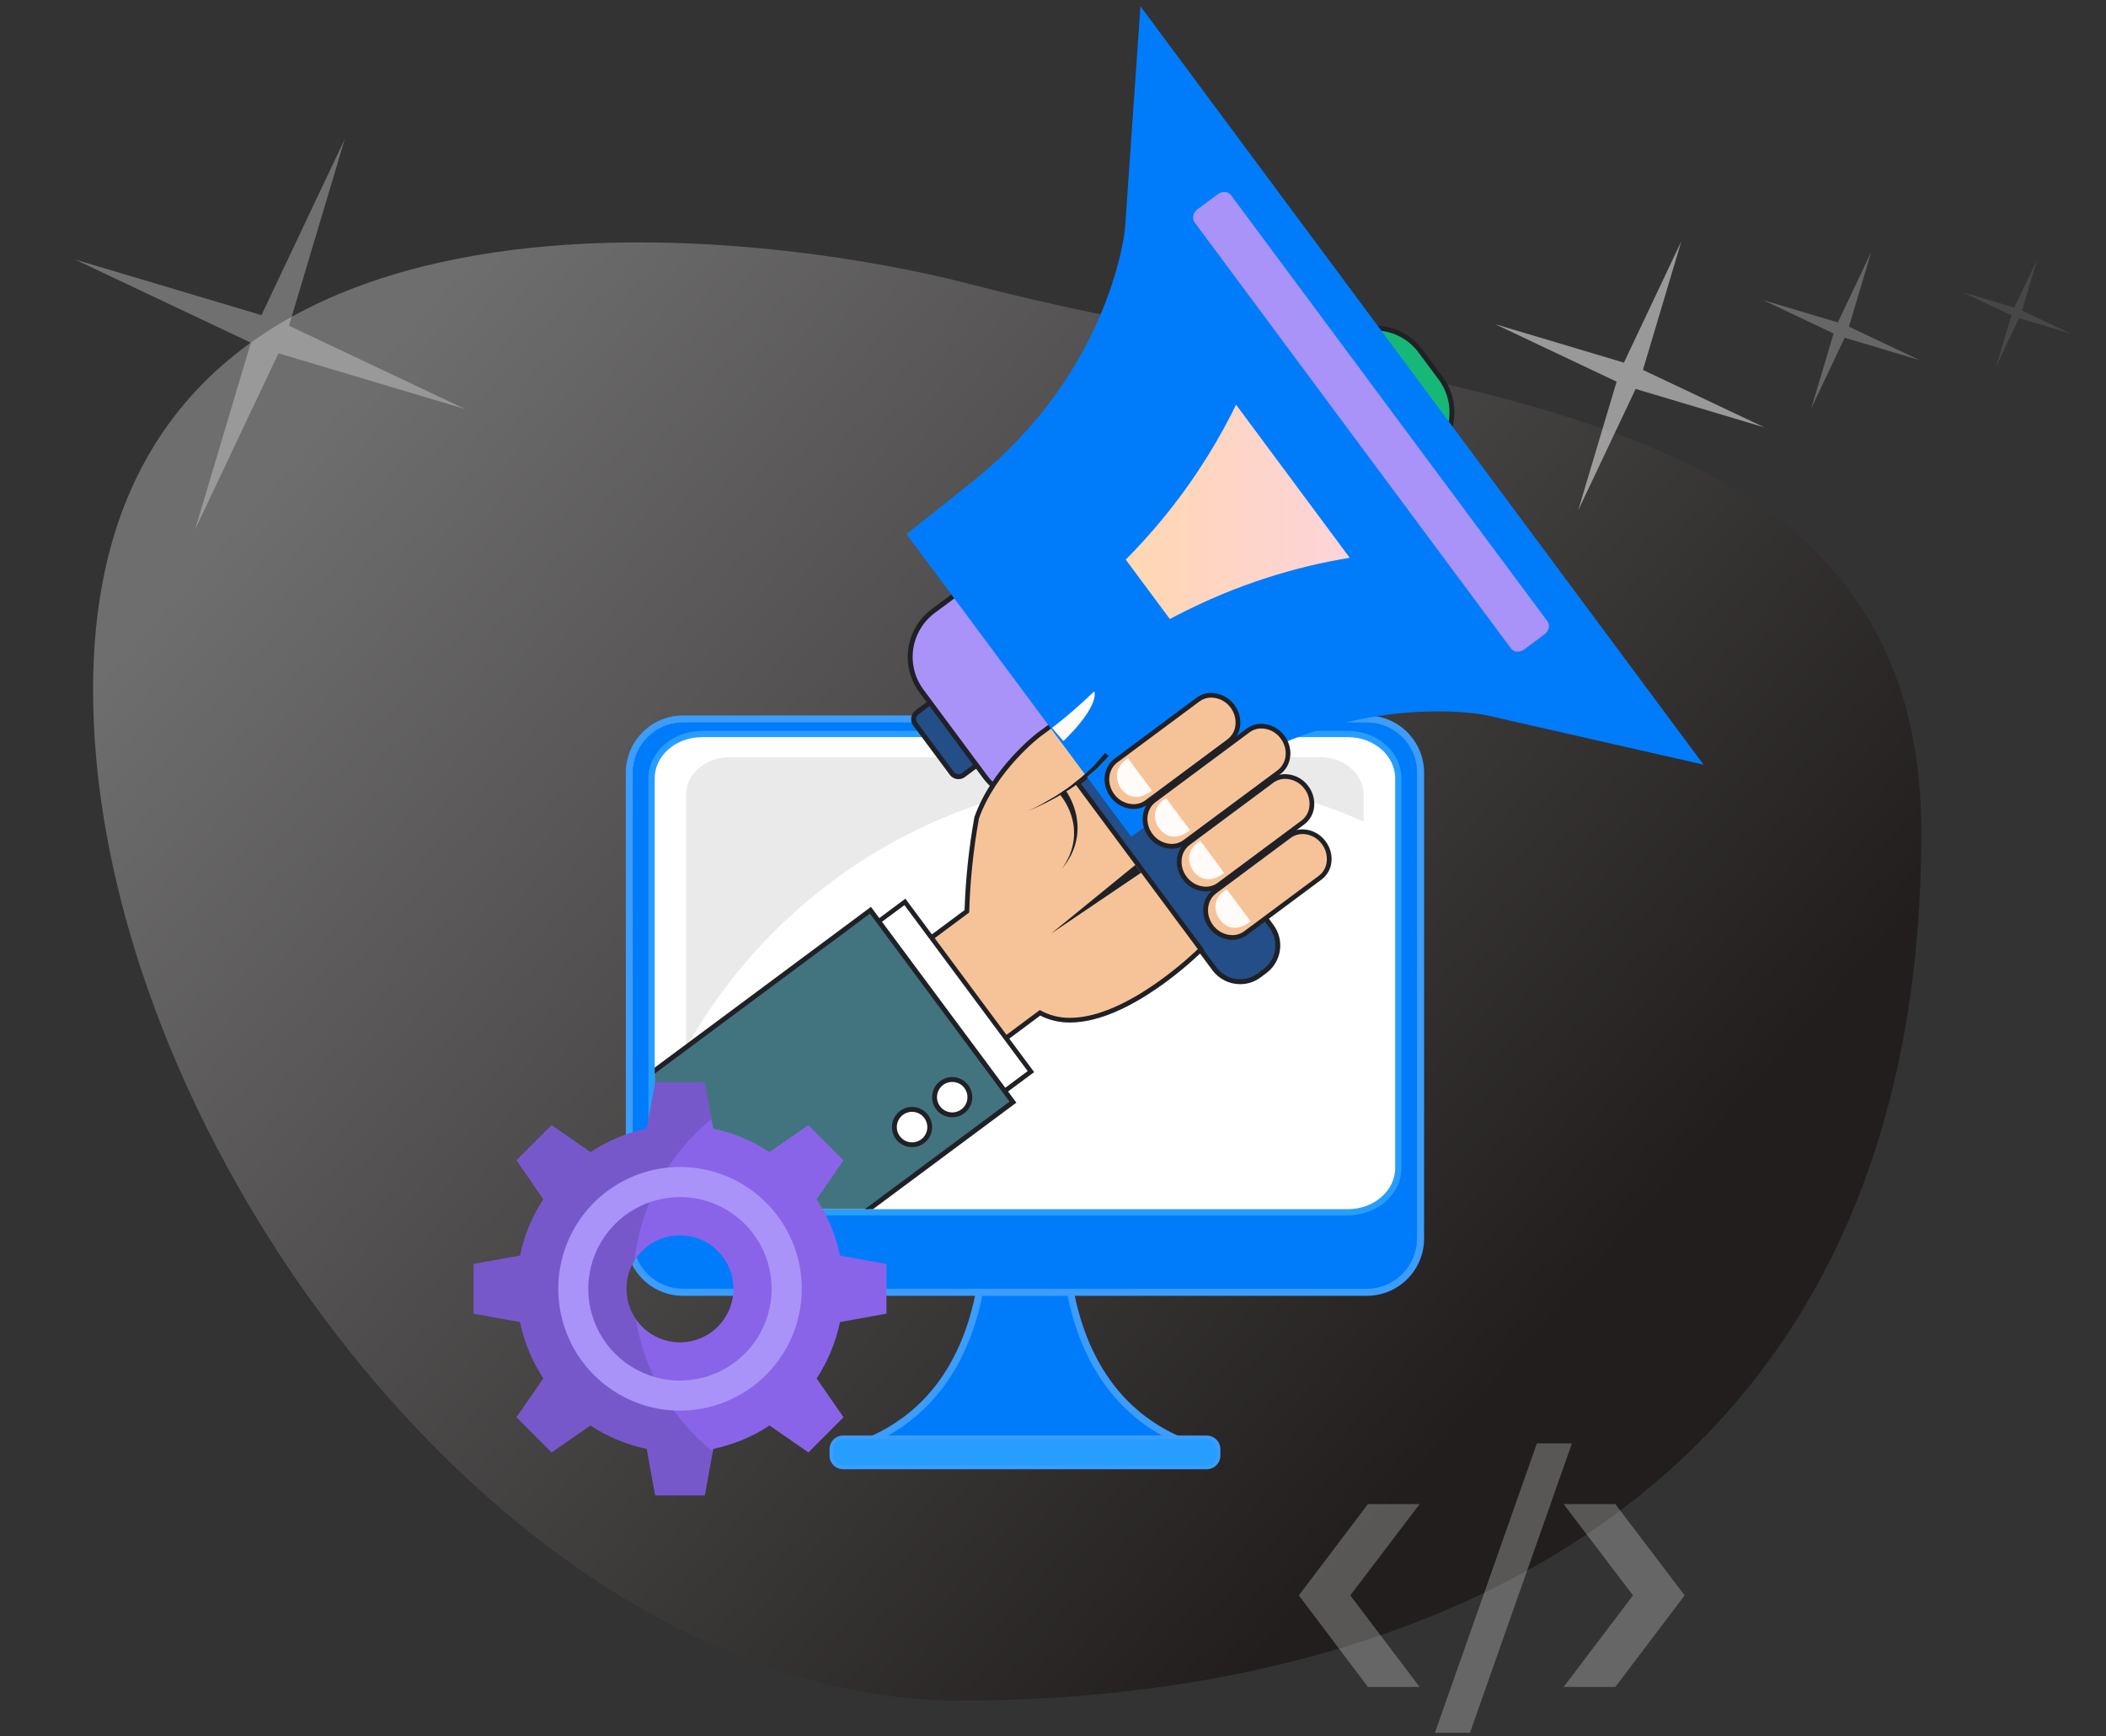 <svg width="131" height="108" viewBox="0 0 131 108" fill="none" xmlns="http://www.w3.org/2000/svg">
<rect x="0" y="0" width="131" height="108" fill="#333333" stroke="none"/>
<path d="M119.512 51.785C119.512 93.414 87.961 105.793 59.717 105.793C31.473 105.793 4.812 69.512 5.819 41.378C6.98 9.003 47.003 14.207 60.346 17.675C87.675 24.781 119.512 23.635 119.512 51.785Z" fill="url(#paint0_linear_552_11646)"/>
<path d="M53.643 90.26C53.593 90.258 53.544 90.239 53.506 90.206C53.468 90.172 53.443 90.127 53.434 90.077C53.426 90.028 53.435 89.976 53.459 89.932C53.484 89.888 53.523 89.854 53.569 89.835C61.779 86.744 61.237 76.737 61.232 76.637C61.23 76.607 61.234 76.576 61.244 76.548C61.254 76.52 61.27 76.494 61.291 76.472C61.312 76.45 61.337 76.432 61.364 76.42C61.392 76.408 61.422 76.402 61.452 76.402H66.068C66.098 76.402 66.128 76.408 66.156 76.42C66.183 76.432 66.208 76.45 66.229 76.472C66.25 76.494 66.266 76.52 66.276 76.548C66.286 76.576 66.29 76.607 66.288 76.637C66.282 76.737 65.741 86.741 73.951 89.835C73.998 89.854 74.037 89.889 74.061 89.933C74.085 89.978 74.094 90.029 74.085 90.079C74.076 90.129 74.05 90.174 74.011 90.207C73.973 90.24 73.924 90.259 73.873 90.26H53.643Z" fill="#007CFA"/>
<path d="M66.062 76.623C66.062 76.623 65.4 86.851 73.866 90.041H53.644C62.107 86.852 61.448 76.623 61.448 76.623H66.064M66.064 76.181H61.448C61.388 76.181 61.329 76.194 61.273 76.217C61.218 76.241 61.168 76.276 61.127 76.32C61.086 76.363 61.054 76.415 61.033 76.472C61.013 76.528 61.004 76.588 61.007 76.649C61.007 76.674 61.154 79.184 60.289 82.033C59.142 85.803 56.854 88.361 53.487 89.627C53.392 89.665 53.314 89.735 53.265 89.824C53.215 89.913 53.199 90.016 53.217 90.117C53.235 90.217 53.287 90.308 53.365 90.374C53.442 90.44 53.54 90.477 53.642 90.479H73.864C73.966 90.477 74.064 90.44 74.141 90.374C74.219 90.308 74.271 90.217 74.289 90.117C74.307 90.016 74.29 89.913 74.241 89.824C74.192 89.735 74.113 89.665 74.019 89.627C70.651 88.358 68.363 85.801 67.216 82.033C66.35 79.184 66.496 76.674 66.499 76.649C66.502 76.588 66.493 76.528 66.473 76.472C66.452 76.415 66.42 76.363 66.379 76.32C66.338 76.276 66.288 76.241 66.233 76.217C66.177 76.194 66.118 76.181 66.058 76.181H66.064Z" fill="#3C9DFF"/>
<path d="M42.482 80.393C41.597 80.392 40.75 80.04 40.124 79.414C39.499 78.788 39.147 77.939 39.146 77.055V48.066C39.147 47.181 39.499 46.333 40.124 45.707C40.75 45.081 41.597 44.729 42.482 44.728H85.026C85.91 44.729 86.758 45.081 87.383 45.707C88.009 46.333 88.36 47.181 88.361 48.066V77.055C88.36 77.939 88.009 78.788 87.383 79.414C86.758 80.04 85.91 80.392 85.026 80.393H42.482Z" fill="#007CFA"/>
<path d="M85.027 44.949C85.852 44.951 86.644 45.281 87.227 45.865C87.811 46.449 88.14 47.241 88.142 48.067V77.055C88.14 77.882 87.811 78.673 87.227 79.257C86.644 79.842 85.853 80.171 85.027 80.174H42.483C41.657 80.171 40.866 79.842 40.282 79.258C39.698 78.673 39.369 77.882 39.367 77.055V48.067C39.37 47.241 39.699 46.449 40.282 45.865C40.866 45.281 41.657 44.951 42.483 44.949H85.027ZM85.027 44.508H42.483C41.54 44.509 40.637 44.884 39.97 45.551C39.304 46.218 38.929 47.122 38.928 48.065V77.054C38.928 77.997 39.303 78.902 39.97 79.569C40.636 80.236 41.54 80.611 42.483 80.612H85.027C85.97 80.611 86.873 80.236 87.54 79.569C88.206 78.902 88.581 77.997 88.582 77.054V48.067C88.581 47.124 88.206 46.219 87.54 45.552C86.873 44.885 85.969 44.51 85.027 44.509V44.508Z" fill="#3C9DFF"/>
<path d="M85.027 44.949H42.483C41.657 44.951 40.866 45.281 40.282 45.865C39.698 46.449 39.369 47.241 39.367 48.067V76.625H88.142V48.067C88.14 47.241 87.811 46.449 87.227 45.865C86.643 45.281 85.852 44.951 85.027 44.949Z" fill="#007CFA"/>
<path d="M43.665 75.418C41.936 75.418 40.529 74.182 40.529 72.665V48.414C40.529 46.898 41.936 45.664 43.665 45.664H83.842C85.57 45.664 86.976 46.898 86.976 48.414V72.665C86.976 74.182 85.57 75.418 83.842 75.418H43.665Z" fill="white"/>
<path d="M83.842 45.858C85.46 45.858 86.783 47.008 86.783 48.414V72.665C86.783 74.074 85.46 75.223 83.842 75.223H43.665C42.047 75.223 40.724 74.074 40.724 72.665V48.414C40.724 47.008 42.047 45.858 43.665 45.858H83.842ZM83.842 45.471H43.665C41.827 45.471 40.335 46.791 40.335 48.414V72.665C40.335 74.289 41.829 75.608 43.665 75.608H83.842C85.68 75.608 87.169 74.284 87.169 72.665V48.414C87.169 46.791 85.677 45.471 83.842 45.471Z" fill="#279EFF"/>
<g opacity="0.15">
<path d="M48.132 57.974C52.841 53.257 58.866 50.077 65.416 48.852C71.965 47.628 78.732 48.416 84.825 51.113V49.447C84.825 48.159 83.613 47.105 82.132 47.105H45.365C43.885 47.105 42.673 48.159 42.673 49.447V65.194C44.152 62.547 45.989 60.118 48.132 57.974Z" fill="#757575"/>
</g>
<path d="M52.443 91.288C52.248 91.288 52.061 91.211 51.923 91.073C51.785 90.935 51.708 90.747 51.708 90.552V90.15C51.708 89.955 51.785 89.767 51.923 89.629C52.061 89.492 52.248 89.414 52.443 89.414H75.069C75.264 89.414 75.451 89.492 75.589 89.629C75.727 89.767 75.805 89.955 75.805 90.15V90.552C75.805 90.747 75.727 90.935 75.589 91.073C75.451 91.211 75.264 91.288 75.069 91.288H52.443Z" fill="#279EFF"/>
<path d="M75.069 89.528C75.234 89.529 75.392 89.595 75.508 89.712C75.625 89.828 75.691 89.987 75.691 90.151V90.551C75.691 90.716 75.625 90.875 75.509 90.992C75.392 91.109 75.234 91.174 75.069 91.175H52.443C52.278 91.174 52.12 91.109 52.003 90.992C51.886 90.875 51.82 90.716 51.82 90.551V90.149C51.821 89.984 51.886 89.825 52.003 89.709C52.12 89.592 52.278 89.526 52.443 89.525H75.069M75.069 89.305H52.443C52.219 89.305 52.005 89.394 51.847 89.552C51.689 89.71 51.6 89.924 51.6 90.148V90.551C51.6 90.662 51.621 90.772 51.663 90.875C51.706 90.978 51.768 91.071 51.846 91.15C51.924 91.228 52.017 91.291 52.12 91.333C52.222 91.376 52.332 91.398 52.443 91.398H75.069C75.292 91.398 75.507 91.308 75.664 91.15C75.822 90.992 75.911 90.778 75.911 90.554V90.151C75.911 89.928 75.822 89.714 75.664 89.556C75.506 89.398 75.292 89.309 75.069 89.308V89.305Z" fill="#3C9DFF"/>
<path d="M77.143 61.079C76.834 61.079 76.528 61.007 76.252 60.868C75.975 60.73 75.734 60.528 75.549 60.28L64.519 45.422C64.207 44.999 64.074 44.47 64.151 43.95C64.227 43.431 64.507 42.962 64.928 42.648L65.295 42.373C65.635 42.12 66.048 41.983 66.472 41.984C66.781 41.984 67.087 42.056 67.363 42.195C67.64 42.334 67.88 42.535 68.066 42.782L79.096 57.641C79.409 58.064 79.541 58.593 79.465 59.113C79.388 59.633 79.109 60.102 78.688 60.416L78.32 60.69C77.98 60.944 77.567 61.08 77.143 61.079Z" fill="#234E88"/>
<path d="M66.472 42.133C66.758 42.132 67.04 42.198 67.295 42.325C67.55 42.453 67.772 42.639 67.943 42.868L78.973 57.727C79.26 58.117 79.382 58.605 79.311 59.085C79.241 59.564 78.983 59.996 78.596 60.286L78.228 60.56C77.838 60.848 77.351 60.97 76.871 60.9C76.392 60.829 75.96 60.571 75.67 60.183L64.641 45.324C64.353 44.934 64.231 44.446 64.301 43.967C64.372 43.487 64.629 43.055 65.017 42.765L65.385 42.491C65.699 42.257 66.08 42.131 66.472 42.132M66.472 41.824C66.014 41.823 65.568 41.971 65.201 42.244L64.833 42.518C64.38 42.857 64.079 43.361 63.996 43.922C63.913 44.482 64.056 45.052 64.392 45.507L75.422 60.366C75.622 60.633 75.881 60.85 76.179 60.999C76.477 61.148 76.806 61.226 77.14 61.226C77.597 61.227 78.042 61.08 78.409 60.807L78.776 60.533C79.23 60.194 79.531 59.69 79.614 59.13C79.696 58.569 79.554 57.999 79.218 57.544L68.188 42.685C67.988 42.418 67.729 42.201 67.431 42.052C67.133 41.902 66.804 41.825 66.471 41.824H66.472Z" fill="#202126"/>
<path d="M85.277 30.314C84.723 30.314 84.177 30.184 83.681 29.936C83.185 29.688 82.754 29.328 82.422 28.885L81.161 27.185C80.601 26.428 80.364 25.48 80.502 24.549C80.64 23.617 81.141 22.779 81.896 22.217L83.397 21.101C84.006 20.646 84.746 20.402 85.507 20.404C86.061 20.404 86.607 20.533 87.103 20.781C87.598 21.029 88.029 21.39 88.362 21.833L89.623 23.533C90.181 24.29 90.417 25.238 90.279 26.169C90.142 27.1 89.641 27.938 88.888 28.501L87.386 29.617C86.777 30.072 86.037 30.316 85.277 30.314Z" fill="#17B877"/>
<path d="M85.503 20.557C86.033 20.555 86.556 20.678 87.031 20.916C87.505 21.154 87.918 21.499 88.234 21.924L89.496 23.624C90.031 24.348 90.257 25.255 90.126 26.145C89.995 27.036 89.516 27.838 88.796 28.377L87.298 29.493C86.574 30.029 85.668 30.255 84.778 30.124C83.888 29.992 83.086 29.514 82.548 28.792L81.286 27.092C80.752 26.368 80.526 25.462 80.657 24.572C80.788 23.681 81.266 22.879 81.986 22.34L83.488 21.224C84.071 20.79 84.779 20.556 85.506 20.557M85.506 20.25C84.713 20.248 83.941 20.503 83.305 20.977L81.803 22.093C81.016 22.68 80.494 23.555 80.351 24.527C80.208 25.498 80.456 26.487 81.04 27.276L82.297 28.975C82.644 29.438 83.093 29.814 83.61 30.073C84.127 30.332 84.697 30.467 85.275 30.467C86.068 30.469 86.841 30.214 87.476 29.74L88.977 28.624C89.762 28.036 90.284 27.162 90.427 26.192C90.57 25.221 90.324 24.234 89.743 23.444L88.481 21.745C88.134 21.282 87.685 20.906 87.168 20.647C86.651 20.388 86.081 20.253 85.503 20.253L85.506 20.25Z" fill="#202126"/>
<path d="M59.621 48.313C59.539 48.313 59.459 48.294 59.386 48.257C59.313 48.221 59.25 48.168 59.201 48.102L56.928 45.043C56.887 44.988 56.857 44.926 56.841 44.859C56.824 44.792 56.82 44.723 56.83 44.655C56.84 44.587 56.864 44.522 56.899 44.463C56.934 44.405 56.981 44.353 57.036 44.313L60.092 42.04C60.181 41.973 60.291 41.937 60.403 41.937C60.485 41.937 60.565 41.956 60.638 41.993C60.711 42.03 60.774 42.083 60.823 42.148L63.094 45.207C63.176 45.318 63.211 45.457 63.191 45.594C63.171 45.731 63.097 45.855 62.986 45.937L59.932 48.21C59.842 48.277 59.733 48.313 59.621 48.313Z" fill="#234E88"/>
<path d="M60.406 42.092C60.463 42.092 60.52 42.105 60.571 42.131C60.622 42.157 60.666 42.194 60.7 42.239L62.974 45.298C63.032 45.376 63.058 45.474 63.044 45.57C63.03 45.667 62.978 45.754 62.901 45.813L59.841 48.088C59.777 48.136 59.7 48.161 59.62 48.161C59.563 48.161 59.507 48.148 59.456 48.123C59.405 48.097 59.36 48.06 59.326 48.014L57.055 44.956C56.997 44.878 56.972 44.78 56.986 44.683C56.999 44.587 57.051 44.5 57.129 44.441L60.186 42.168C60.249 42.12 60.327 42.094 60.406 42.094M60.406 41.787C60.261 41.787 60.12 41.833 60.004 41.92L56.947 44.194C56.876 44.247 56.816 44.313 56.77 44.389C56.725 44.465 56.694 44.55 56.682 44.638C56.669 44.726 56.673 44.815 56.695 44.901C56.717 44.987 56.755 45.068 56.808 45.139L59.079 48.197C59.142 48.282 59.224 48.351 59.318 48.398C59.412 48.446 59.516 48.471 59.622 48.471C59.766 48.471 59.907 48.425 60.023 48.338L63.081 46.065C63.224 45.958 63.319 45.798 63.345 45.621C63.372 45.444 63.327 45.264 63.22 45.12L60.949 42.06C60.886 41.975 60.804 41.907 60.71 41.859C60.616 41.812 60.512 41.787 60.406 41.787Z" fill="#202126"/>
<path d="M64.14 49.763C63.586 49.763 63.04 49.633 62.544 49.385C62.049 49.137 61.618 48.777 61.286 48.334L57.315 42.983C56.757 42.226 56.52 41.279 56.658 40.348C56.796 39.417 57.297 38.578 58.05 38.016L63.534 33.939L71.734 44.989L66.251 49.067C65.641 49.521 64.901 49.765 64.141 49.763H64.14Z" fill="#A993F9"/>
<path d="M63.496 34.154L71.517 44.958L66.158 48.943C65.434 49.478 64.528 49.705 63.638 49.573C62.748 49.442 61.946 48.963 61.407 48.242L57.437 42.892C56.902 42.168 56.676 41.262 56.807 40.371C56.938 39.48 57.417 38.678 58.137 38.139L63.497 34.154M63.56 33.724L63.314 33.908L57.954 37.892C57.168 38.48 56.647 39.355 56.503 40.326C56.36 41.297 56.607 42.286 57.19 43.075L61.16 48.425C61.507 48.888 61.956 49.264 62.473 49.523C62.99 49.781 63.56 49.916 64.138 49.916C64.931 49.919 65.704 49.664 66.34 49.19L71.7 45.205L71.946 45.022L71.763 44.775L63.743 33.971L63.559 33.724H63.56Z" fill="#202126"/>
<path d="M52.696 62.223L60.14 56.688C60.202 54.743 60.404 52.805 60.746 50.889C61.817 47.877 64.581 45.733 64.61 45.711C66.114 44.655 68.066 42.834 68.084 42.815L68.177 42.728L68.276 42.808C69.113 43.478 69.521 44.248 69.491 45.098C69.428 46.839 67.547 48.351 67.037 48.73L74.703 59.059L74.612 59.149C74.434 59.324 70.2 63.465 66.568 63.465C65.914 63.474 65.269 63.317 64.693 63.008L57.34 68.478L52.696 62.223Z" fill="#F6C399"/>
<path d="M68.183 42.926C71.433 45.529 66.83 48.701 66.83 48.701L74.508 59.044C74.508 59.044 70.178 63.318 66.567 63.318C65.906 63.329 65.255 63.161 64.681 62.833L57.369 68.272L52.903 62.257L60.287 56.767C60.343 54.806 60.545 52.852 60.893 50.921C61.955 47.935 64.7 45.831 64.7 45.831C66.225 44.76 68.186 42.926 68.186 42.926M68.171 42.537L67.985 42.711C67.966 42.729 66.022 44.544 64.529 45.591C64.405 45.686 61.692 47.789 60.614 50.822L60.606 50.843V50.865C60.265 52.765 60.062 54.687 59.999 56.616L52.729 62.021L52.494 62.196L52.669 62.432L57.134 68.447L57.309 68.683L57.545 68.508L64.705 63.18C65.282 63.471 65.921 63.618 66.567 63.61C70.257 63.61 74.535 59.429 74.715 59.251L74.896 59.072L74.744 58.866L67.244 48.76C67.89 48.259 69.579 46.792 69.64 45.105C69.673 44.206 69.245 43.395 68.37 42.694L68.172 42.535L68.171 42.537Z" fill="#202126"/>
<path d="M63.284 34.125L63.401 34.032C74.083 25.621 74.953 14.757 74.961 14.649L74.99 14.234L93.892 39.694L93.487 39.602C93.472 39.599 91.928 39.254 89.442 39.254C85.097 39.254 78.477 40.265 71.608 45.083L71.486 45.168L63.284 34.125Z" fill="url(#paint1_linear_552_11646)" stroke="#007CFA" stroke-width="10" stroke-miterlimit="10"/>
<path d="M94.404 40.539C94.325 40.541 94.246 40.525 94.174 40.491C94.102 40.457 94.039 40.407 93.99 40.344L74.305 13.829C74.127 13.591 74.213 13.225 74.497 13.014L75.736 12.092C75.857 12 76.005 11.948 76.158 11.945C76.238 11.943 76.317 11.96 76.388 11.994C76.46 12.028 76.523 12.078 76.572 12.141L96.258 38.655C96.296 38.707 96.323 38.767 96.338 38.83C96.353 38.893 96.355 38.959 96.345 39.023C96.314 39.203 96.213 39.364 96.065 39.47L94.826 40.391C94.705 40.484 94.557 40.536 94.404 40.539Z" fill="#A993F9"/>
<path d="M76.666 43.937C77.198 44.653 77.097 45.63 76.446 46.115L71.34 49.907C70.684 50.394 69.722 50.209 69.191 49.493C68.66 48.778 68.761 47.801 69.416 47.316L74.516 43.523C75.171 43.036 76.134 43.222 76.665 43.937H76.666Z" fill="#F6C399"/>
<path d="M70.509 50.325C70.229 50.321 69.954 50.251 69.705 50.122C69.456 49.992 69.241 49.807 69.076 49.58C68.497 48.8 68.611 47.731 69.33 47.196L74.43 43.404C74.696 43.207 75.019 43.101 75.35 43.103C75.603 43.11 75.852 43.169 76.082 43.276C76.311 43.383 76.516 43.536 76.685 43.725C76.853 43.915 76.98 44.137 77.059 44.378C77.139 44.618 77.168 44.873 77.145 45.125C77.125 45.342 77.06 45.553 76.954 45.743C76.848 45.933 76.703 46.099 76.529 46.229L71.429 50.022C71.163 50.219 70.84 50.326 70.509 50.325ZM75.351 43.398C75.083 43.396 74.822 43.481 74.607 43.64L69.503 47.431C68.915 47.872 68.827 48.755 69.309 49.403C69.446 49.593 69.626 49.749 69.834 49.857C70.041 49.966 70.272 50.025 70.506 50.029C70.775 50.031 71.036 49.946 71.252 49.786L76.353 45.994C76.494 45.887 76.612 45.752 76.698 45.597C76.784 45.442 76.836 45.27 76.851 45.094C76.887 44.711 76.778 44.329 76.546 44.022C76.409 43.833 76.23 43.678 76.022 43.569C75.815 43.461 75.585 43.402 75.351 43.398Z" fill="#202126"/>
<path d="M70.166 47.178L71.65 49.178C71.65 49.178 70.529 50.178 69.694 49C69.695 49 68.956 47.931 70.166 47.178Z" fill="#FFFBF8"/>
<path d="M79.78 45.857C80.311 46.572 80.21 47.549 79.559 48.035L73.715 52.376C73.059 52.864 72.097 52.679 71.566 51.963C71.035 51.248 71.135 50.27 71.787 49.785L77.631 45.444C78.287 44.956 79.249 45.142 79.78 45.858V45.857Z" fill="#F6C399"/>
<path d="M72.879 52.798C72.598 52.794 72.323 52.724 72.074 52.595C71.825 52.465 71.61 52.28 71.445 52.053C70.866 51.273 70.981 50.204 71.699 49.669L77.544 45.328C77.811 45.131 78.134 45.025 78.465 45.027C78.745 45.031 79.021 45.101 79.269 45.23C79.518 45.359 79.733 45.545 79.898 45.772C80.477 46.551 80.363 47.621 79.644 48.156L73.799 52.501C73.533 52.697 73.21 52.801 72.879 52.798ZM78.467 45.318C78.199 45.316 77.937 45.401 77.722 45.56L71.877 49.902C71.289 50.343 71.201 51.226 71.684 51.874C71.821 52.064 72.001 52.22 72.209 52.328C72.416 52.437 72.647 52.496 72.881 52.5C73.149 52.502 73.41 52.417 73.626 52.257L79.471 47.916C80.059 47.474 80.147 46.591 79.664 45.944C79.527 45.753 79.347 45.597 79.139 45.489C78.931 45.38 78.7 45.321 78.465 45.318H78.467Z" fill="#202126"/>
<path d="M72.535 49.65L74.02 51.65C74.02 51.65 72.899 52.652 72.063 51.473C72.063 51.473 71.324 50.404 72.535 49.65Z" fill="#FFFBF8"/>
<path d="M81.268 48.988C81.799 49.704 81.699 50.68 81.048 51.166L75.846 55.033C75.191 55.521 74.228 55.335 73.697 54.619C73.166 53.904 73.267 52.927 73.918 52.442L79.12 48.574C79.776 48.087 80.737 48.273 81.268 48.988Z" fill="#F6C399"/>
<path d="M75.005 55.454C74.725 55.45 74.45 55.38 74.201 55.251C73.952 55.122 73.737 54.937 73.572 54.71C73.296 54.344 73.167 53.888 73.211 53.431C73.231 53.215 73.296 53.005 73.402 52.814C73.508 52.624 73.653 52.459 73.827 52.328L79.028 48.461C79.294 48.264 79.618 48.158 79.949 48.16C80.229 48.164 80.505 48.234 80.754 48.363C81.002 48.493 81.218 48.678 81.382 48.905C81.658 49.271 81.787 49.727 81.744 50.183C81.724 50.4 81.659 50.61 81.553 50.8C81.447 50.99 81.302 51.156 81.128 51.286L75.927 55.154C75.66 55.351 75.337 55.456 75.005 55.454ZM79.949 48.452C79.681 48.45 79.419 48.535 79.203 48.695L74.002 52.562C73.861 52.668 73.743 52.804 73.657 52.959C73.571 53.114 73.519 53.286 73.504 53.462C73.468 53.845 73.576 54.227 73.808 54.534C73.946 54.724 74.125 54.88 74.333 54.988C74.541 55.097 74.771 55.156 75.005 55.16C75.274 55.162 75.535 55.077 75.751 54.917L80.952 51.05C81.094 50.943 81.211 50.808 81.297 50.653C81.383 50.498 81.436 50.326 81.451 50.15C81.488 49.767 81.379 49.385 81.147 49.078C81.009 48.888 80.83 48.733 80.622 48.624C80.414 48.515 80.183 48.456 79.949 48.452Z" fill="#202126"/>
<path d="M74.662 52.304L76.146 54.304C76.146 54.304 75.025 55.305 74.19 54.128C74.19 54.128 73.451 53.057 74.662 52.304Z" fill="#FFFBF8"/>
<path d="M82.341 52.423C82.873 53.139 82.772 54.116 82.121 54.602L77.488 58.048C76.834 58.535 75.87 58.35 75.339 57.635C74.808 56.919 74.909 55.942 75.564 55.456L80.197 52.01C80.852 51.523 81.815 51.708 82.346 52.423H82.341Z" fill="#F6C399"/>
<path d="M76.648 58.469C76.368 58.465 76.092 58.396 75.844 58.266C75.595 58.137 75.379 57.952 75.214 57.725C74.636 56.945 74.75 55.876 75.469 55.341L80.102 51.895C80.368 51.697 80.691 51.592 81.023 51.594C81.303 51.598 81.578 51.667 81.827 51.797C82.076 51.926 82.291 52.111 82.456 52.338C82.732 52.703 82.862 53.157 82.82 53.613C82.8 53.83 82.735 54.04 82.629 54.23C82.523 54.42 82.378 54.586 82.204 54.717L77.572 58.163C77.305 58.363 76.981 58.47 76.648 58.469ZM81.026 51.887C80.757 51.886 80.496 51.971 80.28 52.13L75.647 55.577C75.059 56.018 74.972 56.901 75.453 57.55C75.591 57.739 75.771 57.895 75.979 58.004C76.186 58.112 76.417 58.171 76.651 58.175C76.919 58.177 77.181 58.092 77.396 57.932L82.029 54.486C82.17 54.379 82.288 54.244 82.374 54.089C82.46 53.934 82.513 53.762 82.528 53.586C82.565 53.201 82.457 52.817 82.224 52.509C82.087 52.319 81.906 52.164 81.698 52.055C81.49 51.947 81.26 51.888 81.026 51.884V51.887Z" fill="#202126"/>
<path d="M76.304 55.318L77.789 57.319C77.789 57.319 76.668 58.323 75.832 57.145C75.832 57.145 75.091 56.072 76.304 55.318Z" fill="#FFFBF8"/>
<path d="M65.437 45.285L66.144 46.102C66.144 46.102 68.212 44.189 68.093 43.076L68.04 43.031C67.215 43.831 66.347 44.584 65.437 45.285Z" fill="#FFFBF8"/>
<path d="M65.37 58.087L70.621 53.806L70.981 54.292L65.37 58.087Z" fill="#202126"/>
<path d="M63.961 50.442C63.961 50.442 64.049 50.405 64.197 50.331C64.346 50.257 64.559 50.154 64.808 50.017C65.056 49.879 65.341 49.708 65.647 49.531C65.799 49.438 65.948 49.332 66.104 49.229C66.26 49.127 66.419 49.027 66.567 48.909C66.715 48.791 66.861 48.677 67.008 48.564C67.156 48.458 67.295 48.341 67.427 48.216L67.8 47.871C67.915 47.773 68.023 47.666 68.123 47.553L68.735 46.847L68.965 47.031L68.299 47.728C68.191 47.839 68.075 47.942 67.953 48.037L67.556 48.37C67.416 48.49 67.268 48.602 67.114 48.703L66.648 49.029C66.493 49.142 66.324 49.23 66.165 49.33C66.006 49.43 65.848 49.525 65.692 49.611C65.375 49.775 65.087 49.942 64.826 50.058C64.565 50.174 64.353 50.279 64.199 50.343C64.044 50.407 63.961 50.442 63.961 50.442Z" fill="#202126"/>
<path d="M66.287 49.164C66.282 49.159 66.342 49.238 66.416 49.363C66.521 49.536 66.612 49.718 66.69 49.905C66.744 50.028 66.79 50.154 66.83 50.282C66.879 50.416 66.909 50.565 66.947 50.715C66.978 50.872 67 51.03 67.013 51.189C67.018 51.27 67.024 51.352 67.03 51.433L67.022 51.681C67.017 51.844 66.999 52.007 66.968 52.167C66.94 52.322 66.902 52.474 66.856 52.625C66.815 52.772 66.746 52.904 66.698 53.033C66.647 53.153 66.587 53.269 66.518 53.38C66.468 53.477 66.411 53.571 66.348 53.66L66.201 53.864L66.071 54.041L66.185 53.853L66.315 53.638C66.371 53.545 66.421 53.448 66.462 53.348C66.52 53.234 66.57 53.116 66.609 52.995C66.707 52.719 66.77 52.433 66.797 52.142C66.811 51.989 66.815 51.834 66.806 51.681L66.793 51.45C66.781 51.376 66.769 51.298 66.757 51.224C66.732 51.078 66.698 50.934 66.656 50.792C66.608 50.656 66.57 50.522 66.515 50.403C66.468 50.289 66.415 50.177 66.355 50.069C66.27 49.907 66.173 49.751 66.065 49.603C66.027 49.548 65.985 49.495 65.941 49.445L66.287 49.164Z" fill="#202126"/>
<path d="M56.285 56.1L53.633 58.072L61.474 68.628L64.125 66.656L56.285 56.1Z" fill="white"/>
<path d="M56.257 56.305L63.926 66.633L61.5 68.435L53.833 58.106L56.26 56.305M56.319 55.906L56.09 56.076L53.664 57.882L53.435 58.051L53.605 58.28L61.274 68.609L61.443 68.838L61.672 68.668L64.098 66.866L64.327 66.696L64.158 66.467L56.487 56.135L56.318 55.906H56.319Z" fill="#202126"/>
<path d="M63.008 68.562L54.05 75.222H43.665C42.047 75.222 40.723 74.073 40.723 72.663V66.605L54.145 56.629L63.008 68.562Z" fill="#427480"/>
<path d="M63.039 68.351L54.354 56.656L54.176 56.414L53.934 56.596L40.721 66.417V66.794L54.112 56.838L62.795 68.532L53.795 75.223H54.303L62.98 68.775L63.222 68.596L63.039 68.351Z" fill="#202126"/>
<path d="M60.111 67.6C60.242 67.775 60.318 67.985 60.329 68.204C60.341 68.422 60.287 68.639 60.175 68.827C60.063 69.014 59.898 69.165 59.701 69.259C59.504 69.353 59.283 69.386 59.067 69.354C58.851 69.322 58.649 69.227 58.487 69.08C58.325 68.933 58.211 68.741 58.158 68.529C58.105 68.317 58.116 68.094 58.19 67.888C58.264 67.683 58.397 67.504 58.572 67.374C58.807 67.201 59.1 67.127 59.388 67.17C59.676 67.212 59.936 67.367 60.111 67.6Z" fill="white"/>
<path d="M59.23 69.507C59.035 69.507 58.843 69.461 58.668 69.373C58.494 69.286 58.342 69.159 58.225 69.002C58.058 68.776 57.971 68.5 57.98 68.219C57.988 67.937 58.091 67.667 58.272 67.452C58.453 67.236 58.702 67.088 58.977 67.031C59.253 66.975 59.539 67.012 59.791 67.139C60.042 67.265 60.243 67.473 60.362 67.728C60.481 67.983 60.51 68.271 60.446 68.545C60.381 68.819 60.226 69.062 60.005 69.237C59.785 69.412 59.512 69.507 59.23 69.507ZM59.23 67.306C59.017 67.306 58.81 67.378 58.643 67.511C58.475 67.644 58.358 67.829 58.308 68.037C58.259 68.244 58.282 68.463 58.372 68.656C58.462 68.85 58.615 69.007 58.806 69.103C58.996 69.199 59.214 69.228 59.423 69.185C59.632 69.142 59.82 69.029 59.958 68.866C60.095 68.702 60.173 68.497 60.18 68.284C60.186 68.07 60.12 67.861 59.993 67.689C59.905 67.57 59.789 67.473 59.657 67.407C59.524 67.341 59.377 67.307 59.229 67.308L59.23 67.306Z" fill="#202126"/>
<path d="M57.614 69.459C57.745 69.634 57.821 69.844 57.832 70.062C57.843 70.28 57.79 70.497 57.678 70.685C57.566 70.872 57.401 71.023 57.203 71.116C57.006 71.21 56.785 71.243 56.569 71.211C56.353 71.179 56.152 71.084 55.99 70.937C55.828 70.79 55.713 70.599 55.66 70.387C55.608 70.175 55.619 69.952 55.693 69.746C55.766 69.54 55.9 69.361 56.075 69.231C56.31 69.058 56.603 68.985 56.892 69.027C57.18 69.07 57.44 69.225 57.614 69.459Z" fill="white"/>
<path d="M56.733 71.366C56.47 71.367 56.213 71.285 55.999 71.131C55.785 70.977 55.626 70.759 55.543 70.509C55.46 70.259 55.458 69.989 55.537 69.738C55.617 69.487 55.773 69.267 55.985 69.11C56.2 68.949 56.462 68.863 56.73 68.863C56.925 68.863 57.118 68.909 57.292 68.997C57.467 69.085 57.618 69.212 57.735 69.369C57.873 69.555 57.958 69.775 57.978 70.006C57.998 70.237 57.953 70.469 57.85 70.677C57.746 70.884 57.586 71.058 57.389 71.18C57.192 71.302 56.965 71.366 56.733 71.366ZM56.733 69.165C56.53 69.165 56.332 69.231 56.169 69.352C56.069 69.427 55.984 69.52 55.92 69.628C55.855 69.735 55.813 69.854 55.795 69.978C55.777 70.101 55.783 70.228 55.814 70.349C55.844 70.47 55.899 70.584 55.973 70.684C56.07 70.814 56.198 70.917 56.346 70.984C56.494 71.05 56.656 71.077 56.817 71.063C56.978 71.049 57.133 70.994 57.267 70.903C57.401 70.812 57.51 70.688 57.582 70.543C57.655 70.398 57.689 70.237 57.682 70.075C57.675 69.914 57.626 69.756 57.541 69.618C57.456 69.481 57.337 69.367 57.196 69.288C57.054 69.209 56.895 69.168 56.733 69.168V69.165Z" fill="#202126"/>
<path d="M32.348 82.246C32.607 83.494 33.099 84.682 33.799 85.748L32.125 88.168L34.31 90.355L36.728 88.68C37.792 89.382 38.98 89.876 40.228 90.136L40.753 93.026H43.842L44.367 90.136C45.615 89.876 46.804 89.382 47.869 88.68L50.284 90.355L52.47 88.168L50.797 85.752C51.497 84.685 51.991 83.496 52.25 82.246L55.139 81.721V78.63L52.25 78.105C51.991 76.856 51.498 75.668 50.797 74.603L52.47 72.183L50.284 69.996L47.866 71.671C46.802 70.969 45.615 70.475 44.367 70.216L43.84 67.324H40.751L40.226 70.215C38.978 70.475 37.791 70.969 36.726 71.67L34.308 69.995L32.123 72.183L33.799 74.605C33.098 75.669 32.606 76.856 32.349 78.104L29.456 78.632V81.723L32.348 82.246ZM38.966 80.177C38.966 79.518 39.161 78.874 39.527 78.327C39.893 77.779 40.412 77.353 41.02 77.101C41.628 76.849 42.297 76.783 42.943 76.911C43.589 77.04 44.181 77.357 44.647 77.822C45.112 78.288 45.429 78.881 45.558 79.527C45.686 80.173 45.621 80.843 45.369 81.451C45.117 82.06 44.691 82.58 44.144 82.946C43.597 83.312 42.953 83.508 42.295 83.508C41.413 83.507 40.567 83.156 39.944 82.531C39.32 81.907 38.97 81.06 38.969 80.178L38.966 80.177Z" fill="#8964E8"/>
<path opacity="0.15" d="M39.552 82.058C39.19 81.528 38.988 80.904 38.972 80.262C38.956 79.62 39.127 78.987 39.463 78.44C39.844 74.983 41.565 71.812 44.256 69.61L43.843 67.318H40.751L40.226 70.214C38.978 70.475 37.79 70.968 36.723 71.668L34.31 69.991L32.12 72.182L33.801 74.603C33.099 75.666 32.606 76.853 32.349 78.102L29.458 78.632V81.723L32.346 82.248C32.607 83.496 33.1 84.683 33.798 85.748L32.123 88.168L34.312 90.354L36.726 88.683C37.792 89.383 38.98 89.876 40.228 90.136L40.751 93.025H43.839L44.336 90.298C41.778 88.238 40.074 85.302 39.552 82.058Z" fill="#121A28"/>
<path d="M42.3 87.756C40.802 87.756 39.338 87.311 38.092 86.478C36.847 85.646 35.876 84.462 35.303 83.077C34.73 81.692 34.58 80.168 34.872 78.698C35.164 77.228 35.885 75.877 36.944 74.817C38.004 73.757 39.353 73.036 40.822 72.743C42.292 72.451 43.815 72.601 45.199 73.174C46.583 73.748 47.765 74.72 48.598 75.966C49.43 77.212 49.874 78.678 49.874 80.177C49.872 82.186 49.073 84.113 47.653 85.534C46.233 86.954 44.308 87.754 42.3 87.756ZM42.3 74.469C41.172 74.469 40.069 74.803 39.13 75.429C38.191 76.056 37.459 76.947 37.027 77.99C36.595 79.033 36.481 80.181 36.701 81.288C36.92 82.396 37.464 83.414 38.261 84.212C39.059 85.011 40.075 85.555 41.182 85.775C42.288 85.996 43.435 85.883 44.478 85.451C45.52 85.019 46.412 84.287 47.038 83.349C47.665 82.41 48 81.306 48 80.177C47.998 78.664 47.397 77.214 46.329 76.144C45.261 75.073 43.812 74.471 42.3 74.468V74.469Z" fill="#A993F9"/>
<g opacity="0.25" clip-path="url(#clip0_552_11646)">
<path d="M83.992 99.249L88.304 104.944H85.089L80.792 99.249L85.089 93.569H88.304L83.992 99.249Z" fill="white"/>
<path d="M101.577 99.249L97.264 104.944H100.479L104.791 99.249L100.479 93.569H97.264L101.577 99.249Z" fill="white"/>
<path d="M91.438 107.793L97.779 89.793H95.599L89.257 107.793H91.438Z" fill="white"/>
</g>
<path d="M21.445 8.653L17.979 20.263L28.931 25.445L17.321 21.979L12.139 32.931L15.605 21.321L4.653 16.139L16.263 19.605L21.445 8.653Z" fill="white" fill-opacity="0.3"/>
<path d="M104.587 15.003L102.196 23.013L109.752 26.588L101.742 24.197L98.167 31.752L100.558 23.743L93.003 20.167L101.012 22.559L104.587 15.003Z" fill="white" fill-opacity="0.5"/>
<path d="M116.402 15.661L115.01 20.322L119.407 22.403L114.746 21.011L112.665 25.408L114.057 20.747L109.66 18.666L114.321 20.058L116.402 15.661Z" fill="white" fill-opacity="0.25"/>
<path d="M126.733 16.104L125.773 19.32L128.806 20.755L125.59 19.795L124.155 22.829L125.115 19.613L122.081 18.177L125.297 19.137L126.733 16.104Z" fill="white" fill-opacity="0.1"/>
<defs>
<linearGradient id="paint0_linear_552_11646" x1="20.91" y1="24.94" x2="92.232" y2="87.388" gradientUnits="userSpaceOnUse">
<stop stop-color="#6F6E6E"/>
<stop offset="1" stop-color="#221E1E"/>
</linearGradient>
<linearGradient id="paint1_linear_552_11646" x1="63.284" y1="29.701" x2="93.892" y2="29.701" gradientUnits="userSpaceOnUse">
<stop stop-color="#FFDA9F"/>
<stop offset="1" stop-color="#FDD0F6"/>
</linearGradient>
<clipPath id="clip0_552_11646">
<rect width="24" height="18" fill="white" transform="translate(80.792 89.793)"/>
</clipPath>
</defs>
</svg>

